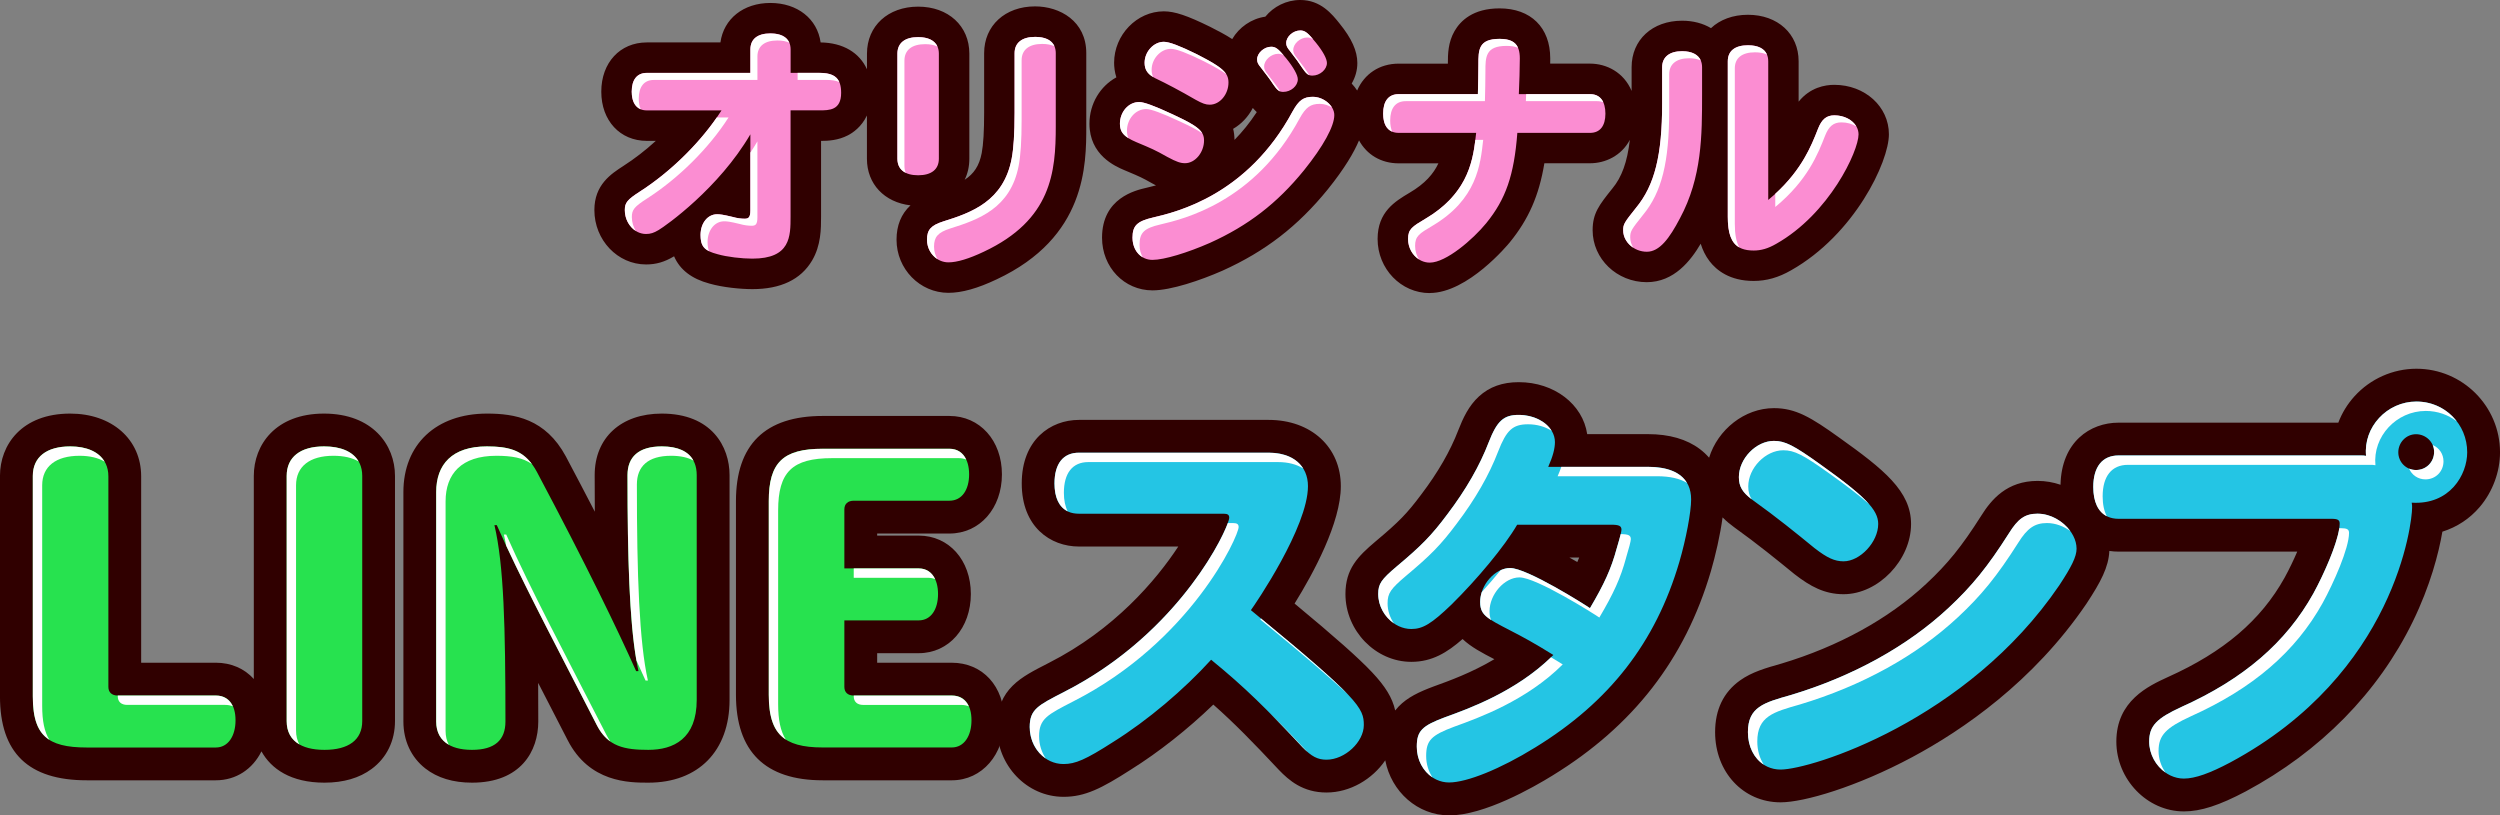 <?xml version="1.0" encoding="UTF-8"?>
<svg id="_レイヤー_1" data-name="レイヤー 1" xmlns="http://www.w3.org/2000/svg" viewBox="0 0 1066.64 347.87">
  <rect x="0" y="0" width="1066.64" height="347.87" fill="#808080" stroke="none"/>
  <defs>
    <style>
      .cls-1 {
        fill: #fff;
      }

      .cls-2 {
        fill: #24c5e4;
      }

      .cls-3 {
        fill: #27e24f;
      }

      .cls-4 {
        fill: #fb8dd2;
      }

      .cls-5 {
        fill: #300000;
      }
    </style>
  </defs>
  <g>
    <path class="cls-5" d="M610.02,125.05c-12.28,0-22.26-10.36-22.26-23.1,0-11.58,7.51-16.06,13.55-19.66l.12-.07c6.62-3.89,10.21-8.1,12.27-12.53h-16.94c-7.55,0-13.62-3.73-16.92-9.79-2.11,5.02-6.05,11.85-13.38,20.95-12.79,15.72-26.62,26.39-44.87,34.63l-.12.05c-9.2,4.04-21.84,8.36-29.75,8.36-12.07,0-21.53-9.87-21.53-22.47,0-16.93,14.24-20.22,18.92-21.3,1.1-.26,2.48-.58,4.1-1.02-.41-.21-.83-.44-1.26-.67l-.22-.12c-4.5-2.54-5.32-2.89-10.67-5.15l-1.45-.61c-3.71-1.59-14.79-6.34-14.79-19.77,0-8.6,4.67-16.07,11.48-19.78-.75-2.35-.96-4.54-.96-6.22,0-11.9,9.71-21.95,21.21-21.95,4.62,0,9.97,1.79,19.74,6.6l.16.08c3.09,1.58,6.32,3.22,9.28,5.16,2.91-5.01,8.18-8.73,14.13-9.56,3.51-4.3,8.94-7.12,14.9-7.12,8.75,0,13.58,6.04,16.78,10.04,5.16,6.36,7.58,11.74,7.58,16.86,0,3.14-.88,6.13-2.41,8.75.86.93,1.64,1.92,2.33,2.97,3.05-7.05,9.5-11.46,17.7-11.46h21c0-4.09.08-9.1,2.87-13.93,2.54-4.4,7.93-9.65,19.18-9.65,13.34,0,21.63,8.17,21.63,21.31,0,.72,0,1.48-.02,2.26h17.01c7.01,0,14.41,3.7,17.73,11.65v-10.12c0-11.68,8.85-19.84,21.53-19.84,4.73,0,8.93,1.14,12.34,3.17,3.82-3.6,9.3-5.7,15.76-5.7,12.74,0,21.63,8.16,21.63,19.84v17.23c4.91-6.1,11.3-7.18,15.21-7.18,13.07,0,23.31,9.27,23.31,21.1s-14.72,42.75-41.71,58.02c-5.4,3.1-10.5,4.55-16.02,4.55-10.19,0-15.85-4.58-18.8-8.43-1.79-2.34-2.98-4.9-3.77-7.45-4.23,7.19-11.36,16.41-23.01,16.41-12.74,0-23.1-9.94-23.1-22.16,0-7.25,2.78-10.74,8.31-17.68l.15-.18c3.96-4.79,6.32-11.2,7.42-20.71-3.6,6.8-10.46,9.99-16.98,9.99h-19.49c-2.3,13.92-6.8,23.97-14.75,33.73-.74.91-17.89,21.63-34.18,21.63ZM526.13,54.97c.36,1.45.56,3.02.58,4.72,3.29-3.36,6.5-7.29,9.5-11.86-.64-.59-1.2-1.19-1.69-1.77-1.94,3.76-4.86,6.86-8.39,8.91ZM404.67,124.94c-12.22,0-22.16-10.18-22.16-22.68,0-6.09,2-10.99,5.96-14.65-11.1-1.27-18.59-9.09-18.59-19.87v-18.47c-2.32,4.92-6.08,7.41-8.08,8.45-4.23,2.19-8.46,2.38-11.49,2.39v32.26c0,5.2,0,12.33-3.86,18.83-4.79,8.07-13.36,12.16-25.45,12.16-5,0-12.58-.73-18.31-2.37-7.61-2.04-12.65-5.94-15.09-11.64-4.09,2.44-7.68,3.48-11.96,3.48-12.16,0-22.05-10.41-22.05-23.21,0-10.81,7.14-15.43,12.36-18.81,4.78-3.06,9.48-6.71,13.86-10.71h-3.85c-11.43,0-19.42-8.64-19.42-21s7.99-21,19.42-21h31.41c1.39-10.05,9.77-16.84,21.32-16.84s20.04,6.79,21.43,16.84c9.57.14,16.54,4.33,19.78,11.46v-6.68c0-11.81,8.98-20.05,21.84-20.05s21.84,8.25,21.84,20.05v44.84c0,3.3-.7,6.33-2,8.97,3.92-2.55,6.22-5.91,7.28-11.42.69-3.63,1.03-9.28,1.03-17.23v-25.37c0-11.74,8.94-19.95,21.74-19.95,10.52,0,21.84,6.24,21.84,19.95v31.16c0,16.57,0,47.42-38.21,65.34-8.14,3.87-14.89,5.76-20.57,5.76Z"/>
    <path class="cls-4" d="M493.19,33.52c4.42,2.1,10.42,5.26,16.95,9.05,2.84,1.58,4.32,2.1,6,2.1,4.32,0,8-4.42,8-9.47,0-4.21-2.63-6.53-13.58-12.1-7.05-3.47-11.68-5.26-14-5.26-4.32,0-8.21,4.21-8.21,8.95,0,3.05,1.37,5.05,4.84,6.74ZM349.63,31.1h-12.31v-10c0-4.42-3.05-6.84-8.63-6.84s-8.53,2.42-8.53,6.84v10h-44.21c-4.1,0-6.42,2.84-6.42,8s2.32,8,6.42,8h31.89c-8.32,13.05-21.37,26-34.84,34.63-5.37,3.47-6.42,4.74-6.42,7.89,0,5.58,4.1,10.21,9.05,10.21,1.89,0,3.26-.42,5.37-1.68,3.05-1.79,25.68-17.79,39.15-40.84v32.42c0,2.95-.74,3.58-2.42,3.58-1.37,0-3.26-.21-5.05-.74-4.32-1.05-5.58-1.16-6.74-1.16-4,0-7.05,3.79-7.05,8.84s1.68,6.74,7.26,8.21c4,1.16,10.32,1.89,14.84,1.89,16.31,0,16.31-9.47,16.31-18v-45.26h12.21c4.32,0,9.37,0,9.37-7.47,0-6.1-2.63-8.53-9.26-8.53ZM400.57,67.73V22.89c0-4.53-3.16-7.05-8.84-7.05s-8.84,2.53-8.84,7.05v44.84c0,4.53,3.16,7.05,8.84,7.05s8.84-2.53,8.84-7.05ZM555.61,29c1.79,2.63,2.63,3.26,4.32,3.26,3.26,0,6.21-2.63,6.21-5.37,0-1.79-1.58-4.84-4.74-8.74-3.37-4.21-4.63-5.16-6.63-5.16-3.05,0-6,2.63-6,5.37,0,1.16.42,2,1.58,3.37,2.74,3.58,3.68,4.84,5.26,7.26ZM543.19,35.95c1.79,2.63,2.63,3.26,4.32,3.26,3.26,0,6.21-2.53,6.21-5.37,0-1.79-1.79-5.05-4.95-8.95-3.26-4-4.42-4.95-6.42-4.95-3.05,0-6,2.74-6,5.37,0,1.16.32,2,1.58,3.47,1.79,2.32,4.21,5.47,5.26,7.16ZM441.62,15.74c-5.58,0-8.74,2.53-8.74,6.95v25.37c0,9.05-.42,15.26-1.26,19.68-3.47,18.1-17.05,22.95-29.16,26.73-5.26,1.68-6.95,3.58-6.95,7.79,0,5.37,4.11,9.68,9.16,9.68,3.68,0,8.84-1.58,15.05-4.53,28.95-13.58,30.73-34,30.73-53.57v-31.16c0-4.53-3.16-6.95-8.84-6.95ZM717.69,21.84c-5.47,0-8.53,2.53-8.53,6.84v15.47c0,22-3.16,34.84-11.16,44.52-4.95,6.21-5.47,6.95-5.47,9.58,0,4.95,4.63,9.16,10.1,9.16s9.68-5.79,14.1-14.21c9.47-17.58,9.47-35.47,9.47-53.05v-11.47c0-4.32-3.05-6.84-8.53-6.84ZM782.64,49.21c-3.37,0-5.37,1.68-6.95,5.68-3.05,7.79-7.47,19.05-21.26,30.42V26.16c0-4.42-3.05-6.84-8.63-6.84s-8.63,2.42-8.63,6.84v66.31c0,10.31,3.16,14.42,11.05,14.42,3.16,0,6.11-.84,9.58-2.84,22.74-12.84,35.16-39.58,35.16-46.73,0-4.53-4.63-8.1-10.31-8.1ZM498.14,67c3.89,2.1,5.58,2.63,7.47,2.63,4.32,0,8.1-4.63,8.1-9.68,0-4-2.42-6.1-13.37-11.16-7.89-3.68-12.31-5.26-14.31-5.26-4.53,0-8.21,4.21-8.21,9.26,0,3.58,1.68,5.58,6.84,7.79,6.74,2.84,7.89,3.26,13.47,6.42ZM560.13,41.31c-4,0-6,1.47-8.63,6.21-19.26,35.79-49.58,42.94-59.47,45.26-6.84,1.58-8.84,3.47-8.84,8.63,0,5.47,3.58,9.47,8.53,9.47s14.95-3.05,24.52-7.26c16.31-7.37,28.63-16.84,40.1-30.95,8.31-10.31,12.95-18.84,12.95-23.58,0-4-4.53-7.79-9.16-7.79ZM678.44,40.16h-30.42c.21-4.84.42-11.05.42-15.26,0-5.89-2.53-8.31-8.63-8.31-9.05,0-9.05,4.74-9.05,10.95,0,3.58-.11,8.32-.21,12.63h-33.79c-4.32,0-6.63,2.95-6.63,8.31s2.32,8.21,6.63,8.21h33.05c-1.16,10.53-2.63,25.47-21.79,36.73-5.47,3.26-7.26,4.32-7.26,8.53,0,5.58,4.21,10.1,9.26,10.1,6.95,0,18.42-9.89,24.1-16.84,8.31-10.21,11.89-20.42,13.26-38.52h31.05c4.21,0,6.53-2.95,6.53-8.21s-2.32-8.31-6.53-8.31Z"/>
    <g>
      <path class="cls-1" d="M492.01,32.89c-.45-.91-.66-1.92-.66-3.1,0-4.74,3.89-8.95,8.21-8.95,2.32,0,6.95,1.79,14,5.26,4.48,2.28,7.55,4.02,9.64,5.56-1.51-2.43-5.1-4.72-12.64-8.56-7.05-3.47-11.68-5.26-14-5.26-4.32,0-8.21,4.21-8.21,8.95,0,2.68,1.05,4.55,3.66,6.1Z"/>
      <path class="cls-1" d="M340.31,34.1h12.31c2.29,0,4.09.3,5.48.92-1.21-2.75-3.88-3.92-8.48-3.92h-9.31v3Z"/>
      <path class="cls-1" d="M543.19,35.95c1.28,1.89,2.08,2.74,3.05,3.07-.02-.03-.03-.04-.05-.07-1.05-1.68-3.47-4.84-5.26-7.16-1.26-1.47-1.58-2.32-1.58-3.47,0-2.63,2.95-5.37,6-5.37.89,0,1.61.19,2.42.75-2.53-2.99-3.64-3.75-5.42-3.75-3.05,0-6,2.74-6,5.37,0,1.16.32,2,1.58,3.47,1.79,2.32,4.21,5.47,5.26,7.16Z"/>
      <path class="cls-1" d="M269.58,92.63c0-3.16,1.05-4.42,6.42-7.89,13.47-8.63,26.52-21.58,34.84-34.63h-5.01c-8.32,12.01-20.4,23.66-32.83,31.63-5.37,3.47-6.42,4.74-6.42,7.89,0,3.83,1.93,7.2,4.74,8.95-1.09-1.68-1.74-3.74-1.74-5.95Z"/>
      <path class="cls-1" d="M273.38,46.63c-.55-1.22-.85-2.74-.85-4.52,0-5.16,2.32-8,6.42-8h44.21v-10c0-4.42,3.05-6.84,8.53-6.84,2.04,0,3.75.33,5.09.96-1.11-2.58-3.88-3.96-8.09-3.96-5.47,0-8.53,2.42-8.53,6.84v10h-44.21c-4.1,0-6.42,2.84-6.42,8,0,3.87,1.36,6.5,3.85,7.52Z"/>
      <path class="cls-1" d="M555.61,29c1.28,1.89,2.08,2.73,3.05,3.07-.02-.03-.03-.04-.05-.07-1.58-2.42-2.53-3.68-5.26-7.26-1.16-1.37-1.58-2.21-1.58-3.37,0-2.74,2.95-5.37,6-5.37.9,0,1.65.2,2.51.79-2.56-3.05-3.75-3.79-5.51-3.79-3.05,0-6,2.63-6,5.37,0,1.16.42,2,1.58,3.37,2.74,3.58,3.68,4.84,5.26,7.26Z"/>
      <path class="cls-1" d="M757.43,88.31c13.79-11.37,18.21-22.63,21.26-30.42,1.58-4,3.58-5.68,6.95-5.68,2.41,0,4.62.65,6.38,1.73-1.63-2.81-5.22-4.73-9.38-4.73-3.37,0-5.37,1.68-6.95,5.68-2.82,7.19-6.82,17.34-18.26,27.8v5.62Z"/>
      <path class="cls-1" d="M651.02,43.16h30.42c.99,0,1.87.17,2.64.49-1.03-2.27-2.95-3.49-5.64-3.49h-27.3c-.04,1.03-.08,2.05-.12,3Z"/>
      <path class="cls-1" d="M398.51,105.26c0-4.21,1.68-6.1,6.95-7.79,12.1-3.79,25.68-8.63,29.16-26.73.84-4.42,1.26-10.63,1.26-19.68v-25.37c0-4.42,3.16-6.95,8.74-6.95,2.12,0,3.89.34,5.28,1-1.14-2.62-3.99-4-8.28-4-5.58,0-8.74,2.53-8.74,6.95v25.37c0,9.05-.42,15.26-1.26,19.68-3.47,18.1-17.05,22.95-29.16,26.73-5.26,1.68-6.95,3.58-6.95,7.79,0,3.57,1.82,6.66,4.52,8.34-.96-1.53-1.52-3.36-1.52-5.34Z"/>
      <path class="cls-1" d="M603.76,104.94c0-4.21,1.79-5.26,7.26-8.53,19.16-11.26,20.63-26.21,21.79-36.73h-3.34c-1.24,10.23-4.05,23.5-21.45,33.73-5.47,3.26-7.26,4.32-7.26,8.53,0,3.74,1.9,7,4.67,8.75-1.04-1.63-1.67-3.61-1.67-5.75Z"/>
      <path class="cls-1" d="M593.13,51.47c0-5.37,2.32-8.31,6.63-8.31h33.79c.11-4.32.21-9.05.21-12.63,0-6.21,0-10.95,9.05-10.95,2,0,3.61.27,4.88.82-1.15-2.66-3.66-3.82-7.88-3.82-9.05,0-9.05,4.74-9.05,10.95,0,3.58-.11,8.32-.21,12.63h-33.79c-4.32,0-6.63,2.95-6.63,8.31,0,4,1.34,6.65,3.87,7.7-.57-1.26-.87-2.83-.87-4.7Z"/>
      <path class="cls-1" d="M695.54,101.26c0-2.63.53-3.37,5.47-9.58,8-9.68,11.16-22.52,11.16-44.52v-15.47c0-4.32,3.05-6.84,8.53-6.84,1.99,0,3.65.34,4.97.97-1.11-2.54-3.86-3.97-7.97-3.97-5.47,0-8.53,2.53-8.53,6.84v15.47c0,22-3.16,34.84-11.16,44.52-4.95,6.21-5.47,6.95-5.47,9.58,0,3.02,1.73,5.77,4.33,7.45-.84-1.33-1.33-2.85-1.33-4.45Z"/>
      <path class="cls-1" d="M486.19,104.41c0-5.16,2-7.05,8.84-8.63,9.89-2.32,40.21-9.47,59.47-45.26,2.63-4.74,4.63-6.21,8.63-6.21,1.84,0,3.66.61,5.19,1.58-1.57-2.6-4.85-4.58-8.19-4.58-4,0-6,1.47-8.63,6.21-19.26,35.79-49.58,42.94-59.47,45.26-6.84,1.58-8.84,3.47-8.84,8.63,0,3.78,1.71,6.85,4.39,8.4-.89-1.5-1.39-3.35-1.39-5.4Z"/>
      <path class="cls-1" d="M385.88,70.73V25.89c0-4.53,3.16-7.05,8.84-7.05,2.11,0,3.87.35,5.25,1.02-1.16-2.6-4-4.02-8.25-4.02-5.68,0-8.84,2.53-8.84,7.05v44.84c0,2.85,1.25,4.9,3.59,6.03-.39-.88-.59-1.89-.59-3.03Z"/>
      <path class="cls-1" d="M301.89,103.26c0-5.05,3.05-8.84,7.05-8.84,1.16,0,2.42.1,6.74,1.16,1.79.53,3.68.74,5.05.74,1.68,0,2.42-.63,2.42-3.58v-32.42c-.96,1.64-1.96,3.23-3,4.79v24.63c0,2.95-.74,3.58-2.42,3.58-1.37,0-3.26-.21-5.05-.74-4.32-1.05-5.58-1.16-6.74-1.16-4,0-7.05,3.79-7.05,8.84,0,3.57.92,5.53,3.63,6.91-.44-1.05-.63-2.32-.63-3.91Z"/>
      <path class="cls-1" d="M480.82,55.79c0-5.05,3.68-9.26,8.21-9.26,2,0,6.42,1.58,14.31,5.26,4.53,2.09,7.59,3.68,9.63,5.1-1.33-2.37-4.79-4.48-12.63-8.1-7.89-3.68-12.31-5.26-14.31-5.26-4.53,0-8.21,4.21-8.21,9.26,0,2.71.97,4.51,3.67,6.19-.47-.93-.67-1.96-.67-3.19Z"/>
      <path class="cls-1" d="M740.17,95.47V29.16c0-4.42,3.05-6.84,8.63-6.84,2.04,0,3.75.33,5.09.96-1.11-2.58-3.87-3.96-8.09-3.96-5.58,0-8.63,2.42-8.63,6.84v66.31c0,7.05,1.48,11.19,4.93,13.11-1.33-2.31-1.93-5.62-1.93-10.11Z"/>
    </g>
  </g>
  <g>
    <g>
      <path class="cls-5" d="M276.62,333.93c-8.18,0-25.19,0-34.47-18.23-3.92-7.65-7.68-14.94-11.28-21.91-.42-.81-.84-1.62-1.26-2.43.04,5.19.05,10.67.05,16.48,0,12.61-7.43,26.09-28.27,26.09-8.08,0-14.78-2.04-19.92-6.06-6.04-4.72-9.36-11.84-9.36-20.03v-97.9c0-20.34,14-33.48,35.66-33.48,11.78,0,24.98,2.17,33.65,18.28,4.49,8.46,8.6,16.31,12.36,23.58-.04-4.92-.06-10.11-.06-15.6,0-15.95,11.23-26.26,28.61-26.26,21.36,0,28.94,14.15,28.94,26.26v95.88c0,21.79-13.28,35.33-34.65,35.33ZM138.43,333.93c-14.37,0-22.75-5.91-26.88-13.36-3.75,7.57-10.82,12.35-19.47,12.35h-55.08c-24.9,0-37.01-11.72-37.01-35.83v-94.04c0-13.24,9.26-26.59,29.95-26.59,17.83,0,30.29,11,30.29,26.76v79.53h31.84c6.64,0,12.27,2.56,16.22,6.95v-86.65c0-13.24,9.26-26.59,29.95-26.59s30.29,13.36,30.29,26.59v104.62c0,8.39-3.53,15.64-9.94,20.39-5.24,3.89-12.03,5.87-20.18,5.87ZM351.01,332.92c-24.56,0-37.01-12.28-37.01-36.5v-82.62c0-24.11,12.45-36.33,37.01-36.33h54.07c12.98,0,22.4,10.48,22.4,24.92s-9.42,25.25-22.4,25.25h-30.83v.88h17.74c12.88,0,22.23,10.48,22.23,24.92s-9.35,25.25-22.23,25.25h-17.74v4.07h31.84c13.19,0,22.4,10.11,22.4,24.58s-9.42,25.59-22.4,25.59h-55.08Z"/>
      <path class="cls-3" d="M92.08,296.76h-41.81c-2.52,0-4.03-1.34-4.03-3.69v-89.84c0-8.06-6.21-12.76-16.29-12.76s-15.95,4.53-15.95,12.59v94.04c0,16.46,6.05,21.83,23.01,21.83h55.08c5.21,0,8.4-4.87,8.4-11.59s-3.02-10.58-8.4-10.58ZM138.26,190.46c-10.08,0-15.95,4.53-15.95,12.59v104.62c0,8.06,5.88,12.26,16.12,12.26s16.12-4.2,16.12-12.26v-104.62c0-8.06-6.05-12.59-16.29-12.59ZM406.09,296.76h-41.81c-2.52,0-4.03-1.34-4.03-3.69v-28.38h31.74c5.21,0,8.23-4.7,8.23-11.25s-3.02-10.92-8.23-10.92h-31.74v-25.19c0-2.35,1.51-3.7,4.03-3.7h40.8c5.37,0,8.4-4.7,8.4-11.25s-3.02-10.92-8.4-10.92h-54.07c-16.96,0-23.01,5.88-23.01,22.33v82.62c0,16.46,6.04,22.5,23.01,22.5h55.08c5.21,0,8.4-4.87,8.4-11.59s-3.02-10.58-8.4-10.58ZM282.33,190.46c-9.91,0-14.61,4.53-14.61,12.26,0,38.79,1.01,67.17,4.7,83.63h-1.01c-7.72-17.3-20.82-44.5-42.32-84.97-4.7-8.73-10.75-10.92-21.33-10.92-14.95,0-21.66,7.72-21.66,19.48v97.9c0,7.89,5.54,12.09,15.28,12.09s14.27-4.2,14.27-12.09c0-40.47-.67-66.67-4.7-83.79h1.01c10.41,23.51,24.85,50.54,42.65,85.3,4.7,9.24,11.92,10.58,22,10.58,10.75,0,20.65-4.7,20.65-21.33v-95.88c0-7.72-4.87-12.26-14.94-12.26Z"/>
      <g>
        <path class="cls-1" d="M275.42,290.35h1.01c-3.69-16.46-4.7-44.84-4.7-83.63,0-7.72,4.7-12.26,14.61-12.26,4,0,7.16.73,9.54,2.07-2.1-3.9-6.57-6.07-13.54-6.07-9.91,0-14.61,4.53-14.61,12.26,0,35.42.84,62.16,3.8,79.06,1.43,3.09,2.72,5.94,3.89,8.56Z"/>
        <path class="cls-1" d="M50.24,297.06c0,2.35,1.51,3.69,4.03,3.69h41.81c1.21,0,2.3.22,3.27.61-1.33-2.93-3.81-4.61-7.27-4.61h-41.81s-.02,0-.03,0v.31Z"/>
        <path class="cls-1" d="M398.98,247.09c-1.34-2.87-3.74-4.57-6.99-4.57h-27.74v4h31.74c1.1,0,2.1.21,2.99.57Z"/>
        <path class="cls-1" d="M18,301.09v-94.04c0-8.06,5.88-12.59,15.95-12.59,4.35,0,7.98.88,10.7,2.53-2.44-4.19-7.61-6.53-14.7-6.53-10.08,0-15.95,4.53-15.95,12.59v94.04c0,9.56,2.05,15.37,7.08,18.57-2.15-3.39-3.08-8.13-3.08-14.57Z"/>
        <path class="cls-1" d="M406.09,296.76h-41.81s-.02,0-.03,0v.31c0,2.35,1.51,3.69,4.03,3.69h41.81c1.21,0,2.3.22,3.27.61-1.33-2.93-3.81-4.61-7.27-4.61Z"/>
        <path class="cls-1" d="M126.31,311.67v-104.62c0-8.06,5.88-12.59,15.95-12.59,4.42,0,8.06.85,10.77,2.46-2.39-4.18-7.52-6.46-14.77-6.46-10.08,0-15.95,4.53-15.95,12.59v104.62c0,4.58,1.9,7.9,5.41,9.93-.92-1.66-1.41-3.63-1.41-5.93Z"/>
        <path class="cls-1" d="M258.63,313.35c-17.8-34.76-32.24-61.8-42.65-85.3h-1.01c.36,1.51.68,3.09.99,4.75,10,21.46,23.04,46.03,38.67,76.56,1.63,3.2,3.57,5.44,5.82,7.02-.65-.9-1.25-1.9-1.82-3.02Z"/>
        <path class="cls-1" d="M332,300.42v-82.62c0-16.46,6.04-22.33,23.01-22.33h54.07c1.17,0,2.23.22,3.17.61-1.35-2.9-3.8-4.61-7.17-4.61h-54.07c-16.96,0-23.01,5.88-23.01,22.33v82.62c0,9.68,2.1,15.76,7.28,19.12-2.29-3.54-3.28-8.48-3.28-15.12Z"/>
        <path class="cls-1" d="M190.11,311.84v-97.9c0-11.76,6.72-19.48,21.66-19.48,6.56,0,11.37.84,15.2,3.56-4.41-5.94-10.14-7.56-19.2-7.56-14.95,0-21.66,7.72-21.66,19.48v97.9c0,4.6,1.89,7.93,5.38,9.92-.9-1.66-1.38-3.63-1.38-5.92Z"/>
      </g>
    </g>
    <g>
      <path class="cls-5" d="M618.25,347.87c-13.42,0-24.66-10.1-27.22-23.47-5.5,8.06-15,13.73-25.08,13.73s-16.03-5.18-20.35-9.69l-.1-.11c-11-11.73-18.76-19.68-27.83-27.72-10.87,10.49-23.24,20.28-35.23,27.78-12.46,8.01-19.57,11.58-28.66,11.58-15.68,0-28.44-13.36-28.44-29.78s10.5-21.37,21.62-27.09l.58-.3c27.88-14.17,45.74-35.23,55.18-49.62h-42.38c-12.15,0-24.41-8.33-24.41-26.93s12.26-27.1,24.41-27.1h80.94c18.13,0,30.79,11.63,30.79,28.27,0,15.62-11.72,37.18-19.73,50.09,17.45,14.46,27.3,23.22,33.04,29.3,5.64,5.98,8.67,10.86,9.89,16.31.45-.57.94-1.14,1.48-1.7,3.74-3.87,8.68-6.22,14.94-8.55l.14-.05c6.28-2.26,16.04-5.79,25.75-11.57-5.16-2.66-9.95-5.18-13.56-8.6-6.56,5.75-13.03,9.73-21.87,9.73-15.23,0-28.11-13.25-28.11-28.94,0-10.74,5.33-16.08,12.85-22.44,10.02-8.4,13.47-11.95,19.48-20.01l.07-.09c7.06-9.31,12.35-18.49,15.72-27.28,2.02-5.19,4.47-10.5,8.88-14.52,4.46-4.07,10.01-6.05,16.95-6.05,15.18,0,27.33,9.49,29.2,22.17h25.88c9.13,0,16.6,2.15,22.22,6.4,1.45,1.1,2.75,2.32,3.91,3.65,3.71-11.94,15.06-21.14,27.67-21.14,9.3,0,15.92,4.01,27.8,12.53,19.09,13.61,30.7,22.9,30.7,36.91,0,15.4-13.99,29.95-28.78,29.95-8.21,0-14.26-3.39-20.83-8.47l-.28-.22c-7.33-5.98-15.63-12.76-25.67-19.95l-.1-.08c-1.51-1.1-3.17-2.44-4.76-4.06-.99,7.43-3.05,16.38-5.01,23.06-11.02,37.46-33.12,65.94-67.57,87.09-8.25,5.1-29.15,17.01-44.1,17.01ZM670.02,238.12c.99.55,1.98,1.11,2.95,1.67.28-.64.55-1.28.8-1.91h-4.17c.14.08.29.16.43.24ZM931.73,346.19c-15.6,0-28.78-13.64-28.78-29.79,0-17.41,13.72-23.72,21.92-27.5l.12-.05c23.8-10.7,39.62-24.17,49.76-42.4,1.97-3.58,3.83-7.49,5.38-11.1h-76.27c-1.3,0-2.61-.1-3.9-.29-.29,6.87-3.67,13.26-9.68,22.38l-.11.17c-22.66,33.32-52.91,53.97-74.3,65.42-23.64,12.67-46.15,19.29-56.17,19.29-15.93,0-27.94-12.88-27.94-29.95,0-9.58,3.57-17,10.6-22.04,5.06-3.62,11.05-5.32,17.39-7.12l.22-.06c24.45-7.33,45.85-19.11,61.88-34.07,9.15-8.53,15.06-15.84,23.4-28.96,4.34-6.97,11.01-14.94,24.11-14.94,3.38,0,6.67.58,9.77,1.64.41-18.29,12.62-26.49,24.74-26.49h93.79c1.55-4.11,3.89-7.94,6.92-11.28,6.77-7.45,16.4-11.73,26.41-11.73,19.66,0,35.66,16,35.66,35.66,0,8.34-3.15,16.83-8.63,23.29-4.27,5.03-9.75,8.62-15.96,10.57-1.58,9.25-5.17,23.06-12.6,38.31-14.78,30.33-39.43,55.4-71.27,72.49-11.34,6-19.22,8.55-26.44,8.55Z"/>
      <path class="cls-2" d="M533.7,260.32c1.85-2.52,24.35-35.43,24.35-52.9,0-8.73-6.38-14.27-16.79-14.27h-80.94c-6.72,0-10.41,4.7-10.41,13.1s3.69,12.93,10.41,12.93h61.79c1.68,0,2.35.5,2.35,1.68,0,3.86-20.32,48.87-70.53,74.39-11.08,5.71-14.61,7.39-14.61,14.95,0,8.73,6.38,15.78,14.44,15.78,5.04,0,9.4-1.85,21.16-9.4,14.78-9.24,30.23-22.33,41.81-35.1,14.61,11.92,23.84,21.16,38.96,37.28,3.86,4.03,6.55,5.37,10.24,5.37,7.89,0,15.95-7.56,15.95-14.78s-1.85-11.08-48.19-49.03ZM703.05,199.19h-42.49c2.02-4.53,2.86-7.89,2.86-10.58,0-6.38-6.88-11.59-15.45-11.59-6.55,0-9.24,2.52-12.76,11.59-3.86,10.08-9.74,20.32-17.63,30.73-6.88,9.24-11.25,13.6-21.66,22.33-6.55,5.54-7.89,7.39-7.89,11.76,0,8.06,6.72,14.94,14.11,14.94,4.87,0,8.56-2.18,17.13-10.41,11.08-10.92,22.67-24.85,28.04-34.09h39.97c3.53,0,4.53.5,4.53,2.18,0,.84-.84,4.03-2.02,7.89-2.35,8.73-5.37,15.28-11.42,25.53-2.18-1.51-26.87-17.13-34.09-17.13-6.38,0-12.76,7.22-12.76,14.44,0,5.54,2.52,6.88,12.93,12.26,5.54,2.85,9.91,5.21,18.3,10.41-15.45,15.45-35.94,22.84-46.18,26.53-9.91,3.7-12.09,5.88-12.09,12.59,0,8.56,6.21,15.28,13.77,15.28s21.83-5.71,36.78-14.95c31.74-19.48,51.38-44.83,61.46-79.09,2.85-9.74,5.04-21.33,5.04-26.7,0-9.07-6.38-13.94-18.47-13.94ZM1030.98,171.32c-12.59,0-22.67,10.92-21.49,23.17-.84-.17-1.34-.17-2.69-.17h-102.94c-6.88,0-10.75,4.87-10.75,13.43s3.86,13.6,10.75,13.6h90.85c2.69,0,3.53.5,3.53,2.02,0,6.55-6.55,21.33-11.25,29.89-11.59,20.82-29.72,36.44-56.25,48.36-10.58,4.87-13.77,8.06-13.77,14.78,0,8.4,6.88,15.79,14.78,15.79,4.87,0,11.25-2.35,19.81-6.89,70.7-37.95,77.58-102.6,77.58-108.65,0-.84,0-1.34-.17-2.18,16.29,1.01,23.68-11.92,23.68-21.49,0-12.09-9.57-21.66-21.66-21.66ZM1030.81,200.54c-4.2,0-7.56-3.36-7.56-7.56s3.36-7.72,7.56-7.72,7.72,3.36,7.72,7.56-3.36,7.72-7.72,7.72ZM774.31,233.95c5.21,4.03,8.4,5.54,12.26,5.54,7.05,0,14.78-8.23,14.78-15.95,0-6.04-5.54-11.75-24.85-25.52-11.25-8.06-14.95-9.91-19.65-9.91-7.56,0-14.95,7.56-14.95,15.45,0,4.2,1.68,6.72,6.05,9.91,10.08,7.22,18.14,13.77,26.36,20.49ZM869.36,219.18c-5.21,0-8.4,2.18-12.26,8.4-9.07,14.27-15.78,22.5-25.69,31.74-17.63,16.46-41.14,29.39-67.51,37.28-11.25,3.19-18.14,5.04-18.14,15.79,0,9.24,5.88,15.95,13.94,15.95,12.93,0,79.6-20.82,118.89-78.59,5.21-7.89,7.39-12.26,7.39-15.62,0-7.56-8.23-14.94-16.62-14.94Z"/>
      <g>
        <path class="cls-1" d="M537.7,264.32c18.87,15.45,30.36,25.28,37.36,31.98-5.88-6.21-16.8-15.78-37.04-32.43-.13.19-.25.35-.32.45Z"/>
        <path class="cls-1" d="M455.54,218.15c-1.07-2.06-1.63-4.71-1.63-7.9,0-8.4,3.69-13.1,10.41-13.1h80.94c4.36,0,8,.98,10.77,2.75-2.65-4.26-7.8-6.75-14.77-6.75h-80.94c-6.72,0-10.41,4.7-10.41,13.1,0,6,1.97,10.11,5.63,11.9Z"/>
        <path class="cls-1" d="M443.33,314.19c0-7.56,3.53-9.24,14.61-14.95,50.21-25.53,70.53-70.53,70.53-74.39,0-1.18-.67-1.68-2.35-1.68h-2.26c-3.73,10.31-24.7,49.08-69.91,72.07-11.08,5.71-14.61,7.39-14.61,14.95,0,5.7,2.73,10.67,6.86,13.44-1.79-2.63-2.86-5.9-2.86-9.44Z"/>
        <path class="cls-1" d="M664.56,203.19h42.49c5.4,0,9.65.98,12.71,2.86-2.66-4.49-8.3-6.86-16.71-6.86h-36.91c-.42,1.23-.93,2.55-1.57,4Z"/>
        <path class="cls-1" d="M693.78,237.95c1.18-3.86,2.02-7.05,2.02-7.89,0-1.64-.97-2.16-4.32-2.18-.35,1.48-.95,3.64-1.69,6.07-2.35,8.73-5.37,15.28-11.42,25.53-2.18-1.51-26.87-17.13-34.09-17.13-1.37,0-2.74.35-4.04.94-2.51,3.08-5.23,6.23-8.03,9.33-.44,1.36-.69,2.76-.69,4.17,0,3.6,1.08,5.43,4.67,7.74-.48-1.05-.67-2.24-.67-3.74,0-7.22,6.38-14.44,12.76-14.44,7.22,0,31.91,15.62,34.09,17.13,6.04-10.24,9.07-16.79,11.42-25.53Z"/>
        <path class="cls-1" d="M1042.53,196.81c0-3.11-1.85-5.76-4.58-6.92.38.9.58,1.88.58,2.92,0,4.37-3.36,7.72-7.72,7.72-1.05,0-2.05-.21-2.96-.59,1.14,2.71,3.82,4.59,6.96,4.59,4.37,0,7.72-3.36,7.72-7.72Z"/>
        <path class="cls-1" d="M897.11,211.76c0-8.56,3.86-13.43,10.75-13.43h102.94c1.34,0,1.85,0,2.69.17-1.17-12.26,8.9-23.17,21.49-23.17,5.01,0,9.57,1.66,13.22,4.45-3.94-5.15-10.13-8.45-17.22-8.45-12.59,0-22.67,10.92-21.49,23.17-.84-.17-1.34-.17-2.69-.17h-102.94c-6.88,0-10.75,4.87-10.75,13.43,0,6.34,2.04,10.63,5.79,12.51-1.17-2.19-1.79-5.04-1.79-8.51Z"/>
        <path class="cls-1" d="M542.33,304.79c4.09,4.14,8.41,8.68,13.37,13.97.82.85,1.58,1.57,2.31,2.2-5.85-6.22-10.84-11.42-15.67-16.17Z"/>
        <path class="cls-1" d="M920.96,320.4c0-6.72,3.19-9.91,13.77-14.78,26.53-11.92,44.67-27.54,56.25-48.36,4.7-8.56,11.25-23.34,11.25-29.89,0-1.51-.84-2.02-3.53-2.02h-.64c-1.01,7.2-6.8,20.11-11.08,27.91-11.59,20.82-29.72,36.44-56.25,48.36-10.58,4.87-13.77,8.06-13.77,14.78,0,5.4,2.86,10.37,6.99,13.24-1.86-2.64-2.99-5.85-2.99-9.24Z"/>
        <path class="cls-1" d="M745.9,207.56c0-7.89,7.39-15.45,14.95-15.45,4.7,0,8.4,1.85,19.65,9.91,7.69,5.49,13.2,9.69,17.04,13.15-3.6-4.15-10.12-9.36-21.04-17.15-11.25-8.06-14.95-9.91-19.65-9.91-7.56,0-14.95,7.56-14.95,15.45,0,4.01,1.54,6.5,5.49,9.49-1.04-1.6-1.49-3.32-1.49-5.49Z"/>
        <path class="cls-1" d="M749.76,316.37c0-10.75,6.88-12.59,18.14-15.79,26.36-7.89,49.87-20.82,67.51-37.28,9.91-9.24,16.62-17.46,25.69-31.74,3.86-6.21,7.05-8.4,12.26-8.4,3.56,0,7.08,1.34,9.97,3.44-3.1-4.29-8.49-7.44-13.97-7.44s-8.4,2.18-12.26,8.4c-9.07,14.27-15.78,22.5-25.69,31.74-17.63,16.46-41.14,29.39-67.51,37.28-11.25,3.19-18.14,5.04-18.14,15.79,0,6.17,2.63,11.2,6.78,13.87-1.75-2.66-2.78-6.05-2.78-9.87Z"/>
        <path class="cls-1" d="M592.02,257.43c0-4.37,1.34-6.21,7.89-11.76,10.41-8.73,14.78-13.1,21.66-22.33,7.89-10.41,13.77-20.65,17.63-30.73,3.53-9.07,6.21-11.59,12.76-11.59,3.85,0,7.36,1.06,10.06,2.8-2.43-4-7.78-6.8-14.06-6.8s-9.24,2.52-12.76,11.59c-3.86,10.08-9.74,20.32-17.63,30.73-6.88,9.24-11.25,13.6-21.66,22.33-6.55,5.54-7.89,7.39-7.89,11.76,0,5.18,2.78,9.86,6.72,12.55-1.69-2.45-2.72-5.41-2.72-8.55Z"/>
        <path class="cls-1" d="M608.48,322.59c0-6.72,2.18-8.9,12.09-12.59,10.24-3.69,30.73-11.08,46.18-26.53-1.84-1.14-3.48-2.14-4.99-3.04-15.32,14.79-35.17,21.96-45.19,25.57-9.91,3.7-12.09,5.88-12.09,12.59,0,5.65,2.71,10.48,6.72,13.12-1.7-2.53-2.72-5.67-2.72-9.12Z"/>
      </g>
    </g>
  </g>
</svg>